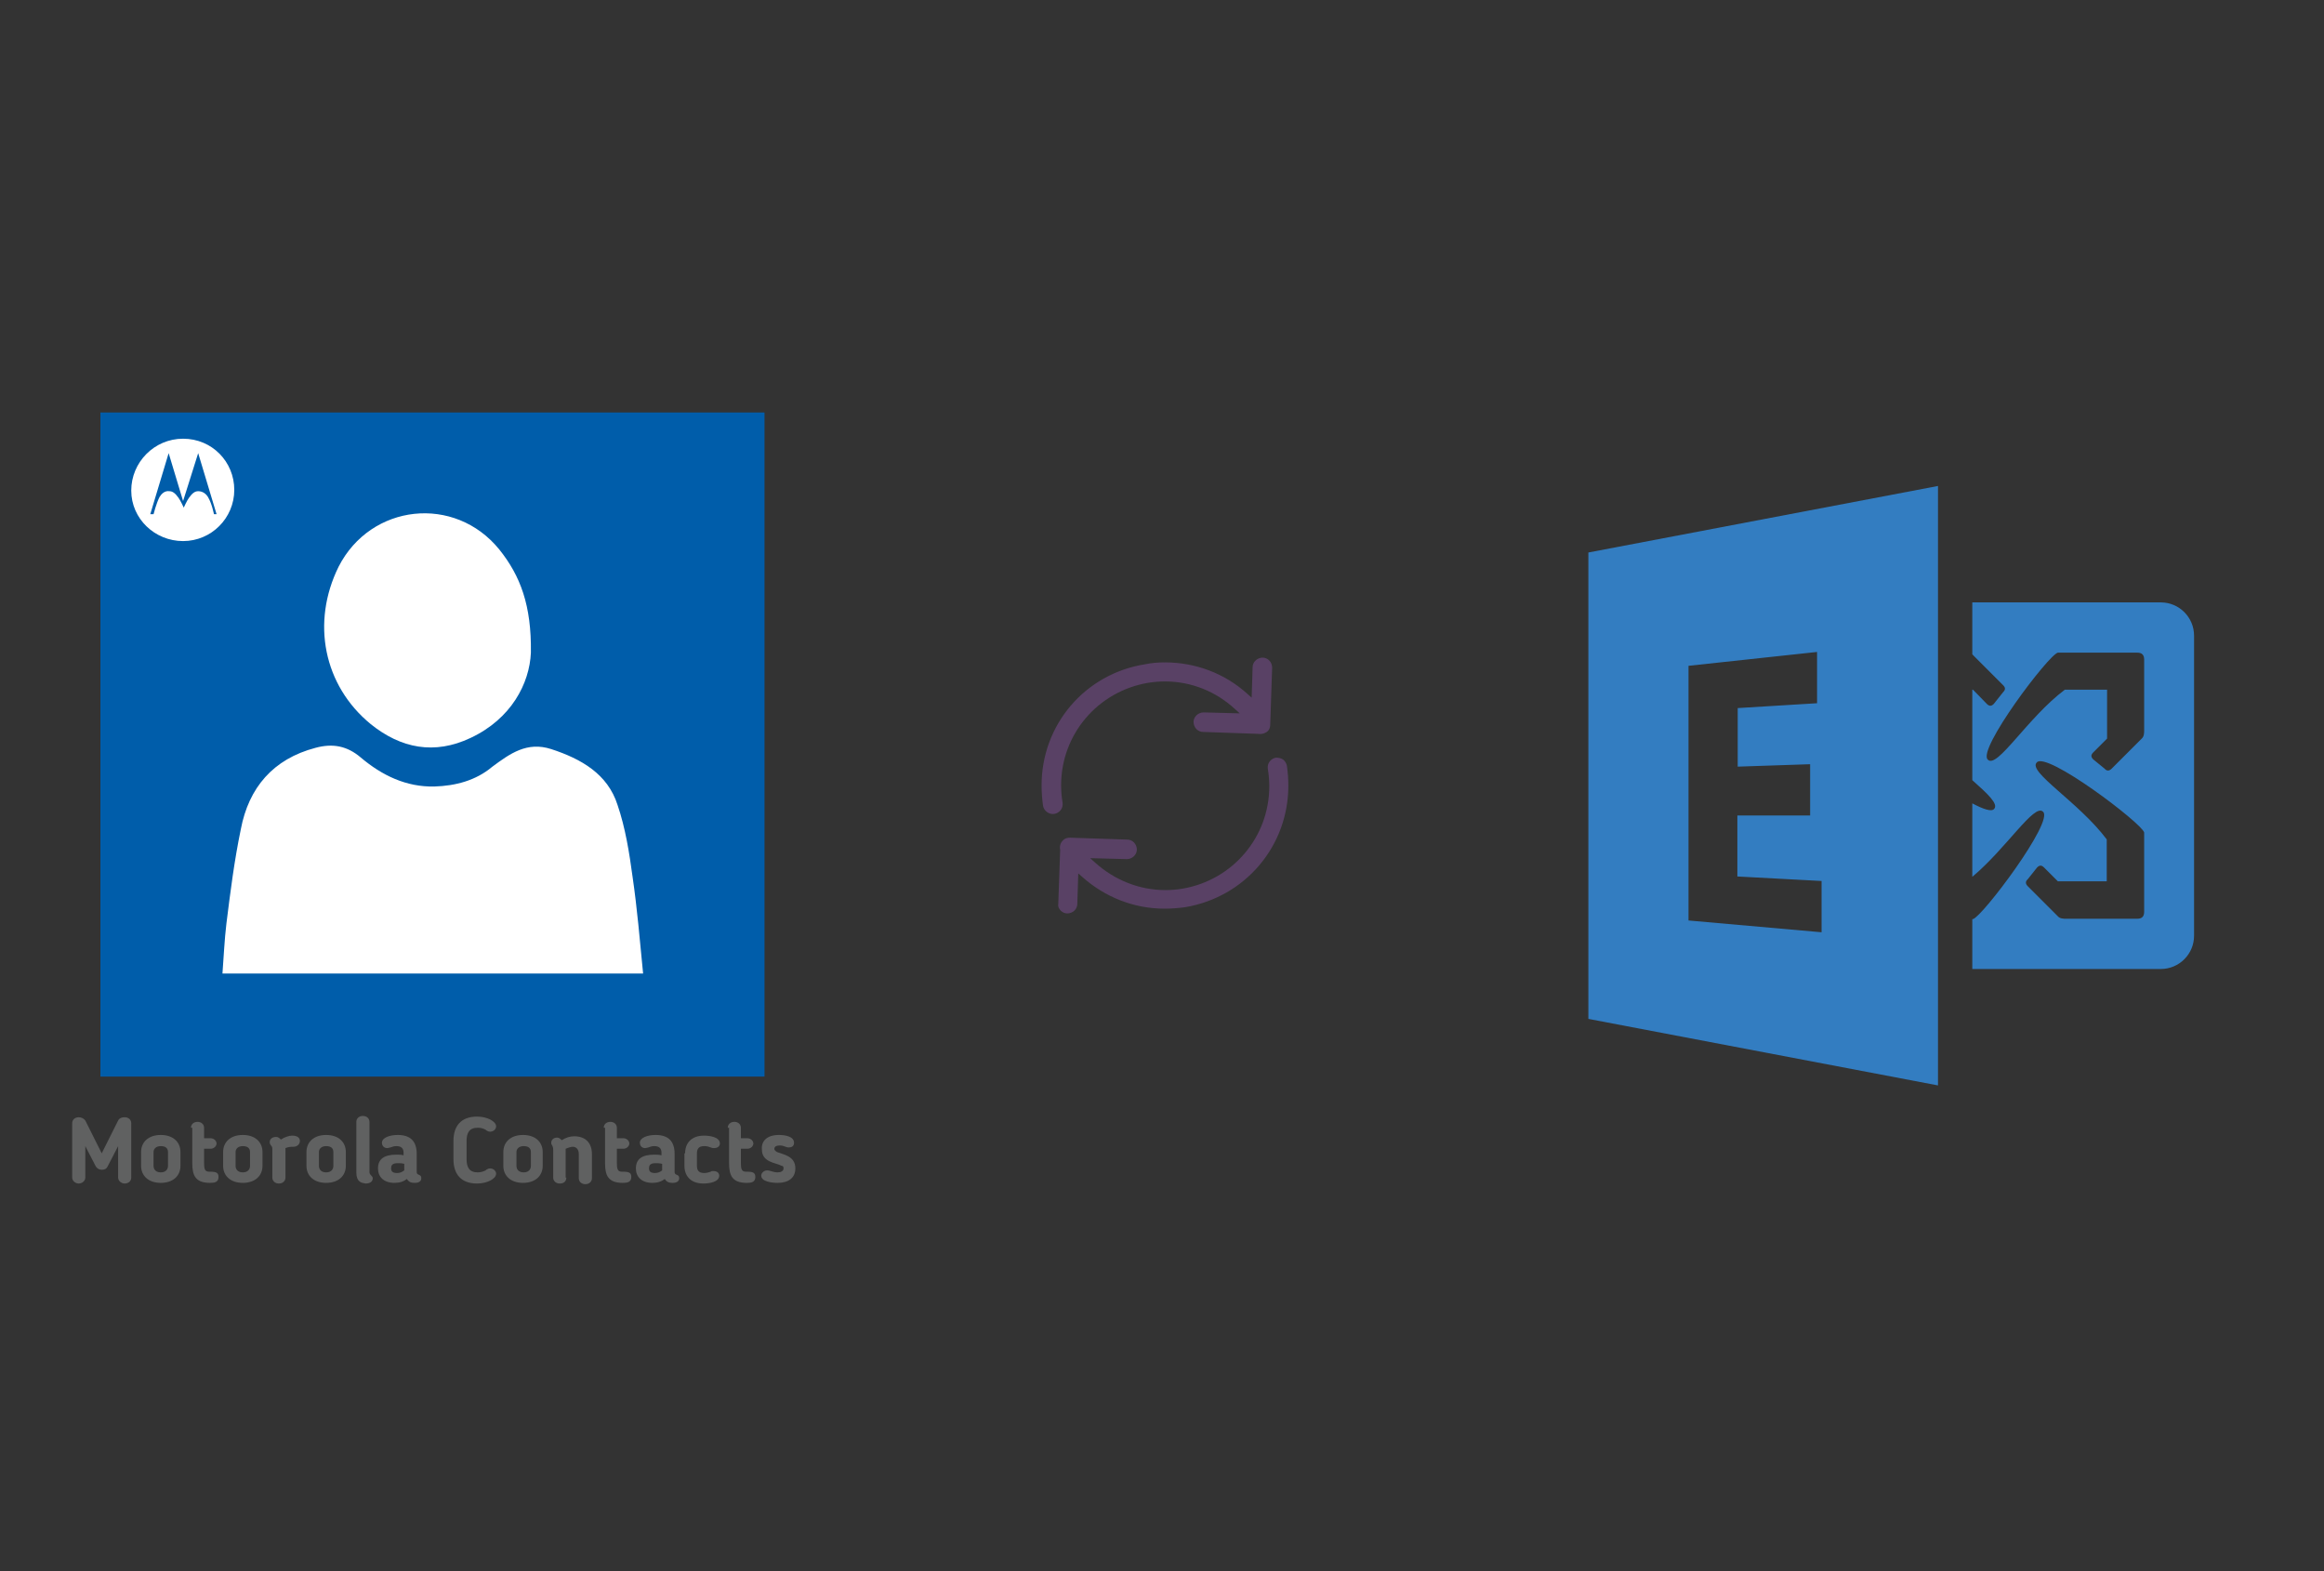 ﻿<?xml version="1.0" encoding="utf-8"?>
<!DOCTYPE svg PUBLIC "-//W3C//DTD SVG 1.1//EN" "http://www.w3.org/Graphics/SVG/1.1/DTD/svg11.dtd">
<svg x="0" y="0" width="392" height="265" xml="http://www.w3.org/XML/1998/namespace" xmlns="http://www.w3.org/2000/svg" xmlns:xlink="http://www.w3.org/1999/xlink" xmlns:xml="http://www.w3.org/XML/1998/namespace" version="1.1">
  <rect width="100%" height="100%" fill="#333333" stroke="none"/>
  <svg x="246" y="57" width="146" height="151" viewBox="0, 0, 249.8, 257.7" xml:space="preserve" id="Layer_1" enable-background="new 0 0 249.8 257.7" xmlns="http://www.w3.org/2000/svg" xmlns:xlink="http://www.w3.org/1999/xlink" xmlns:xml="http://www.w3.org/XML/1998/namespace" version="1.1">
    <path d="M37.5 61.6 L37.5 196.2 L138.4 215.4 L138.4 42.4 L37.5 61.6 z M104.8 171.2 L66.4 167.8 L66.4 94.3 L103.5 90.3 L103.5 105.1 L80.6 106.5 L80.6 123.4 L101.5 122.7 L101.5 137.5 L80.5 137.5 L80.5 155.1 L104.8 156.4 L104.8 171.2 z M202.7 76 L148.3 76 L148.3 91 C148.4 91.1 148.5 91.1 148.5 91.2 L157.2 99.9 C157.9 100.6 157.9 101.2 157.2 101.9 L154.5 105.3 C153.8 106 153.2 106 152.5 105.3 L148.5 101.2 L148.3 101.2 L148.3 127.3 C152.8 131.3 155.9 134.2 154.6 135.6 C153.9 136.5 151.5 135.7 148.3 134 L148.3 155.2 C158.2 146.9 166.2 133.9 168.7 136.4 C172 139.1 151.2 166.7 148.5 167.4 L148.3 167.4 L148.3 181.8 L202.7 181.8 C208 181.8 212.3 177.5 212.3 172.2 L212.3 85.6 C212.3 80.3 208 76 202.7 76 z M197.9 165.3 C197.9 166.7 197.2 167.3 195.9 167.3 L187.2 167.3 L175.4 167.3 C174.7 167.3 173.6 167.3 173 166.6 L164.3 157.9 C163.6 157.2 163.6 156.5 164.3 155.9 L167 152.5 C167.7 151.8 168.3 151.8 169 152.5 L173 156.5 L187.1 156.5 L187.1 144.4 C179 133.6 164.2 124.9 166.9 122.2 C169.6 118.8 197.2 139.7 197.9 142.4 L197.9 165.3 z M197.9 101.2 L197.9 112.9 C197.9 113.6 197.9 114.7 197.2 115.3 L188.5 124 C187.8 124.7 187.1 124.7 186.5 124 L183.2 121.3 C182.5 120.6 182.5 120 183.2 119.3 L187.2 115.3 L187.2 101.2 L175 101.2 C164.2 109.3 155.5 124.1 152.8 121.4 C149.5 118.7 170.3 91.1 173 90.5 L195.9 90.5 C197.3 90.5 197.9 91.2 197.9 92.5 L197.9 101.2 z" id="surface1_35_" style="fill:#337DC1;" />
  </svg>
  <svg x="146" y="82" width="101" height="101" viewBox="0, 0, 68, 125.7" xml:space="preserve" id="Layer_1#1" enable-background="new 0 0 68 125.7" xmlns="http://www.w3.org/2000/svg" xmlns:xlink="http://www.w3.org/1999/xlink" xmlns:xml="http://www.w3.org/XML/1998/namespace" version="1.1">
    <style type="text/css">
	.st0{fill-rule:evenodd;clip-rule:evenodd;}
	.st1{fill-rule:evenodd;clip-rule:evenodd;fill:#3FBDCF;}
	.st2{fill-rule:evenodd;clip-rule:evenodd;fill:#FFFFFF;}
	.st3{fill:#FFA000;}
	.st4{fill:#FFCA28;}
	.st5{fill:#F7F7F7;}
	.st6{fill:#594165;}
	.st7{fill:#FFFFFF;}
	.st8{opacity:0.9;fill:#FFFFFF;}
	.st9{fill:#4885ED;}
	.st10{fill:#F7F7F7;stroke:#594165;stroke-width:4;stroke-miterlimit:10;}
	.st11{fill:#E0412F;}
	.st12{fill-rule:evenodd;clip-rule:evenodd;fill:#606161;}
	.st13{fill:none;stroke:#58ABF4;stroke-width:0.25;stroke-miterlimit:10;}
	.st14{fill:#036EB1;}
	.st15{fill:#A4C639;}
	.st16{fill:none;stroke:#E0412F;stroke-miterlimit:10;}
	.st17{fill:#046DB2;}
	.st18{fill-rule:evenodd;clip-rule:evenodd;fill:#528FF5;}
	.st19{fill-rule:evenodd;clip-rule:evenodd;fill:#417BE6;}
	.st20{fill-rule:evenodd;clip-rule:evenodd;fill:#4881E8;}
	.st21{fill-rule:evenodd;clip-rule:evenodd;fill:#FBC013;}
	.st22{fill:#E5E5E5;}
	.st23{fill:#DF871E;}
	.st24{fill:#B6B6B6;}
	.st25{fill:#8C5BA4;}
	.st26{fill:#8DC652;}
	.st27{fill:#497FC1;}
	.st28{fill:#919191;}
	.st29{fill-rule:evenodd;clip-rule:evenodd;fill:#8E8E8E;}
	.st30{fill:#8E8E8E;}
	.st31{fill:#EB3D01;}
	.st32{fill:#F57F20;}
	.st33{fill:#ED7E01;}
	.st34{fill-rule:evenodd;clip-rule:evenodd;fill:#046DB2;}
	.st35{fill:#E0E2E2;}
	.st36{fill:#47D86F;}
	.st37{fill:#4FC9F8;}
	.st38{fill:#FF9327;}
	.st39{fill:#C9C8C4;}
	.st40{fill:#9A9A9A;}
	.st41{fill:#F2F2F2;}
	.st42{fill:#F14336;}
	.st43{fill:#D32E2A;}
	.st44{fill:#FBBB00;}
	.st45{fill:#518EF8;}
	.st46{fill:#28B446;}
	.st47{fill:#A3C53A;}
	.st48{fill:#D6D8D7;}
	.st49{fill:#3A5BBC;}
	.st50{fill:url(#SVGID_43_);}
	.st51{fill:url(#SVGID_44_);}
	.st52{fill:url(#SVGID_45_);}
	.st53{fill:url(#SVGID_46_);}
	.st54{fill:#FFE168;}
	.st55{fill:#006699;}
	.st56{fill:#F4AE01;}
	.st57{fill:#DD191F;}
	.st58{fill:#323232;}
	.st59{fill:#CDCCCA;}
	.st60{fill:#5199F0;}
	.st61{fill:#791BCC;}
	.st62{fill:#C71D2E;}
	.st63{fill:#32DAC4;}
	.st64{fill:#3C5A99;}
	.st65{fill:#FCB714;}
	.st66{fill:#F06415;}
	.st67{fill:#BDCF31;}
	.st68{fill:#00A1E0;}
	.st69{fill:#00A1E3;}
	.st70{fill:#7AAD3E;}
	.st71{fill:#A50034;}
	.st72{fill:#6B6B6B;}
	.st73{fill:#005DAA;}
	.st74{fill:#EB0028;}
	.st75{fill:#888B8D;}
	.st76{fill:#0C4DA2;}
	.st77{fill:#00BFFF;}
	.st78{fill-rule:evenodd;clip-rule:evenodd;fill:#E81123;}
	.st79{fill:#FF6700;}
	.st80{fill:#00BFFE;}
	.st81{fill:#C4C4C4;}
	.st82{fill:url(#SVGID_47_);}
	.st83{fill:url(#SVGID_48_);}
	.st84{fill:url(#SVGID_49_);}
	.st85{fill:url(#SVGID_50_);}
	.st86{fill:#E5E5E5;stroke:#8E8E8E;stroke-width:2;stroke-miterlimit:10;}
	.st87{fill-rule:evenodd;clip-rule:evenodd;fill:#594165;}
	.st88{fill-rule:evenodd;clip-rule:evenodd;fill:#D4D4D4;}
	.st89{fill-rule:evenodd;clip-rule:evenodd;fill:#3669D6;}
	.st90{fill-rule:evenodd;clip-rule:evenodd;fill:#3A81F4;}
	.st91{fill-rule:evenodd;clip-rule:evenodd;fill:#FAFAFA;}
	.st92{fill-rule:evenodd;clip-rule:evenodd;fill:#E0E0E0;}
	.st93{fill:url(#SVGID_59_);}
	.st94{opacity:0.2;fill:#56C7DA;enable-background:new    ;}
	.st95{fill:url(#SVGID_60_);}
	.st96{fill:url(#SVGID_61_);}
	.st97{fill:url(#SVGID_62_);}
	.st98{fill:url(#SVGID_63_);}
	.st99{fill:url(#SVGID_64_);}
	.st100{fill:#FCFCFC;enable-background:new    ;}
	.st101{enable-background:new    ;}
	.st102{fill:#5A5A5A;}
	.st103{fill:#D8D8D8;enable-background:new    ;}
	.st104{fill:#E9574E;}
	.st105{fill:none;stroke:#D8D8D8;stroke-width:0.75;stroke-miterlimit:10;enable-background:new    ;}
	.st106{fill:#E9574E;stroke:#E9574E;stroke-width:0.75;stroke-miterlimit:10;enable-background:new    ;}
	.st107{fill:#E0E0E0;}
	.st108{fill:#537ABD;}
	.st109{fill:#2EB672;}
	.st110{fill:#FED14B;}
	.st111{fill:#28CD7E;}
	.st112{fill:#CECECE;}
	.st113{fill-rule:evenodd;clip-rule:evenodd;fill:#FF9D17;}
</style>
    <g>
      <path d="M56.1 50 L56.1 50 L56.5 38.1 C56.5 37.6 56.3 37 55.9 36.6 C55.5 36.2 55 36 54.5 36 C53.4 36 52.4 36.9 52.4 38 L52.2 44.4 L51.4 43.7 C46.6 39.3 40.4 37 34 37 C34 37 34 37 34 37 C32.6 37 31.2 37.1 29.8 37.4 C17.2 39.4 8.1 50.1 8.1 62.8 C8.1 64.2 8.2 65.6 8.4 67.1 C8.6 68.2 9.7 69 10.8 68.8 C11.9 68.6 12.7 67.6 12.5 66.4 C12.3 65.2 12.2 64 12.2 62.8 C12.2 52.1 19.9 43.1 30.4 41.3 C31.6 41.1 32.8 41 34 41 C34 41 34 41 34 41 C39.5 41 44.7 43.1 48.7 46.8 L49.7 47.7 L42.1 47.5 C41 47.5 40 48.4 40 49.5 C40 50 40.2 50.6 40.6 51 C41 51.4 41.5 51.6 42 51.6 L53.5 52 C54.1 52.1 54.7 52 55.2 51.7 C55.8 51.4 56.1 50.8 56.1 50 z" class="st6" style="fill:#594165;" />
      <path d="M12.1 89.1 C12.5 89.5 13 89.7 13.5 89.7 C14 89.7 14.6 89.5 15 89.1 C15.4 88.7 15.6 88.2 15.6 87.7 L15.8 81.3 L16.6 82 C21.4 86.3 27.5 88.7 33.9 88.7 C35.3 88.7 36.7 88.6 38.2 88.4 C50.8 86.3 59.9 75.6 59.9 62.9 C59.9 61.5 59.8 60.1 59.6 58.7 C59.5 58.2 59.2 57.7 58.8 57.4 C58.4 57.1 57.8 57 57.3 57 C56.2 57.2 55.4 58.2 55.6 59.4 C55.8 60.6 55.9 61.8 55.9 63 C55.9 73.7 48.2 82.7 37.7 84.5 C36.5 84.7 35.3 84.8 34.1 84.8 C34.1 84.8 34.1 84.8 34.1 84.8 C28.6 84.8 23.4 82.7 19.3 79 L18.3 78.1 L26 78.3 C27.1 78.3 28.1 77.4 28.1 76.3 C28.1 75.8 27.9 75.2 27.5 74.8 C27.1 74.4 26.6 74.2 26.1 74.2 L14.1 73.8 L14.1 73.8 C14.1 73.8 14.1 73.8 14.1 73.8 C13.6 73.8 13.2 73.9 12.9 74.1 C12.2 74.6 11.8 75.4 12 76.3 L12 76.4 L11.6 87.8 C11.5 88.1 11.7 88.7 12.1 89.1 z" class="st6" style="fill:#594165;" />
    </g>
  </svg>
  <svg x="0" y="57" width="146" height="151" viewBox="0, 0, 131.9, 125.7" xml:space="preserve" id="Layer_1#2" enable-background="new 0 0 131.9 125.7" xmlns="http://www.w3.org/2000/svg" xmlns:xlink="http://www.w3.org/1999/xlink" xmlns:xml="http://www.w3.org/XML/1998/namespace" version="1.1">
    <g>
      <rect x="24.8" y="13.7" width="84.2" height="89.9" style="fill:white;" />
      <path d="M15.3 6 C15.3 39.7 15.3 73.5 15.3 107.2 C49 107.2 82.8 107.2 116.5 107.2 C116.5 73.5 116.5 39.7 116.5 6 C82.8 6 49.1 6 15.3 6 z M51.6 29.5 C56.5 19.9 69.3 18.5 76.1 26.9 C79.3 30.9 81 35.4 80.9 42.6 C80.7 47.3 77.9 52.7 71.7 55.6 C66.2 58.2 61.1 57.2 56.5 53.5 C49.3 47.6 47.4 38 51.6 29.5 z M33.9 91.5 C34.1 88.9 34.2 86.4 34.5 83.9 C35.1 79.1 35.7 74.3 36.7 69.5 C37.9 63.2 41.6 58.8 48.1 57.1 C50.7 56.4 52.9 56.8 55 58.6 C58.2 61.3 61.9 63.1 66.2 63 C69.4 62.9 72.5 62.1 75 60 C77.7 58 80.3 56.1 84 57.3 C88.6 58.8 92.6 61.1 94.1 65.8 C95.3 69.3 95.9 73.1 96.4 76.8 C97.1 81.6 97.5 86.4 98 91.5 C76.4 91.5 55.3 91.5 33.9 91.5 z" style="fill:#005DAA;" />
      <g>
        <path d="M20 122.6 C20 123.1 19.6 123.5 19 123.5 C18.5 123.5 18 123.1 18 122.6 L18 117.8 L16.4 120.9 C16.2 121.3 15.9 121.4 15.5 121.4 C15.1 121.4 14.8 121.2 14.6 120.9 L13 117.8 L13 122.6 C13 123.1 12.5 123.5 12 123.5 C11.5 123.5 11 123.1 11 122.6 L11 114.3 C11 113.8 11.4 113.4 12 113.4 C12.4 113.4 12.8 113.6 13 113.9 L15.5 118.9 L18 113.9 C18.2 113.5 18.6 113.4 19 113.4 C19.6 113.4 20 113.8 20 114.3 L20 122.6 z" style="fill:#606161;" />
        <path d="M21.5 120.8 L21.5 118.7 C21.5 117.2 22.6 116.1 24.5 116.1 C26.4 116.1 27.5 117.2 27.5 118.7 L27.5 120.8 C27.5 122.3 26.4 123.4 24.5 123.4 C22.6 123.4 21.5 122.3 21.5 120.8 z M25.6 120.8 L25.6 118.7 C25.6 118.1 25.2 117.8 24.5 117.8 C23.8 117.8 23.4 118.2 23.4 118.7 L23.4 120.8 C23.4 121.4 23.8 121.8 24.5 121.8 C25.2 121.8 25.6 121.4 25.6 120.8 z" style="fill:#606161;" />
        <path d="M29.1 115 C29.1 114.5 29.5 114.1 30.1 114.1 C30.7 114.1 31.1 114.5 31.1 115 L31.1 116.6 L32.1 116.6 C32.6 116.6 33 117 33 117.4 C33 117.8 32.6 118.2 32.1 118.2 L31.1 118.2 L31.1 120.3 C31.1 121.3 31.2 121.7 31.9 121.7 C32 121.7 32.1 121.7 32.1 121.7 C33 121.7 33.3 121.9 33.3 122.5 C33.3 123.3 32.7 123.4 32 123.4 C29.8 123.4 29.3 122.3 29.3 120.4 L29.3 115 z" style="fill:#606161;" />
        <path d="M34 120.8 L34 118.7 C34 117.2 35.1 116.1 37 116.1 C38.9 116.1 40 117.2 40 118.7 L40 120.8 C40 122.3 38.9 123.4 37 123.4 C35.1 123.4 34 122.3 34 120.8 z M38.1 120.8 L38.1 118.7 C38.1 118.1 37.7 117.8 37 117.8 C36.3 117.8 35.9 118.2 35.9 118.7 L35.9 120.8 C35.9 121.4 36.3 121.8 37 121.8 C37.7 121.8 38.1 121.4 38.1 120.8 z" style="fill:#606161;" />
        <path d="M43.5 118.1 C43.5 118.2 43.5 118.3 43.5 118.4 L43.5 122.6 C43.5 123.1 43.1 123.5 42.5 123.5 C41.9 123.5 41.5 123.1 41.5 122.6 L41.5 118.4 C41.5 118.1 41.5 117.9 41.3 117.7 C41.2 117.6 41.1 117.4 41.1 117.2 C41.1 116.7 41.5 116.4 42.1 116.4 C42.4 116.4 42.6 116.6 42.8 116.8 C43.4 116.4 44.1 116.2 44.5 116.2 C45.4 116.2 45.7 116.6 45.7 117 C45.7 117.5 45.3 117.9 44.7 117.9 C44.3 117.9 44 117.9 43.5 118.1 z" style="fill:#606161;" />
        <path d="M46.7 120.8 L46.7 118.7 C46.7 117.2 47.8 116.1 49.7 116.1 C51.6 116.1 52.7 117.2 52.7 118.7 L52.7 120.8 C52.7 122.3 51.6 123.4 49.7 123.4 C47.8 123.4 46.7 122.3 46.7 120.8 z M50.8 120.8 L50.8 118.7 C50.8 118.1 50.4 117.8 49.7 117.8 C49 117.8 48.6 118.2 48.6 118.7 L48.6 120.8 C48.6 121.4 49 121.8 49.7 121.8 C50.4 121.8 50.8 121.4 50.8 120.8 z" style="fill:#606161;" />
        <path d="M54.3 121.8 L54.3 114.1 C54.3 113.6 54.7 113.2 55.3 113.2 C55.9 113.2 56.3 113.6 56.3 114.1 L56.3 121.6 C56.3 121.9 56.3 122 56.5 122.2 C56.6 122.4 56.8 122.4 56.8 122.7 C56.8 123.2 56.4 123.5 55.7 123.5 C55.1 123.4 54.3 123.3 54.3 121.8 z" style="fill:#606161;" />
        <path d="M63.5 121.7 C63.5 122.1 63.7 122.1 63.9 122.2 C64.1 122.3 64.2 122.4 64.2 122.7 C64.2 123.1 63.9 123.4 63.2 123.4 C62.7 123.4 62.3 123.3 62 122.8 C61.5 123.2 60.9 123.4 60.1 123.4 C58.5 123.4 57.6 122.5 57.6 121.2 L57.6 121.2 C57.6 119.8 58.5 119.1 60.4 119.1 C60.8 119.1 61.1 119.1 61.5 119.2 L61.5 118.8 C61.5 118.1 61.1 117.8 60.4 117.8 C60 117.8 59.8 117.9 59.5 118 C59.4 118 59.2 118.1 59 118.1 C58.4 118.1 58.2 117.6 58.2 117.3 C58.2 116.5 59.4 116.1 60.6 116.1 C62.6 116.1 63.5 117.1 63.5 119 L63.5 121.7 z M59.6 121.2 L59.6 121.2 C59.6 121.7 59.9 121.9 60.5 121.9 C60.9 121.9 61.2 121.8 61.6 121.5 L61.6 120.5 C61.2 120.4 60.9 120.4 60.6 120.4 C59.7 120.4 59.6 120.8 59.6 121.2 z" style="fill:#606161;" />
        <path d="M71.1 119.8 C71.1 121 71.5 121.8 72.8 121.8 C73.2 121.8 73.6 121.7 74 121.5 L74.1 121.4 C74.3 121.3 74.4 121.2 74.7 121.2 C75.2 121.2 75.6 121.6 75.6 122 C75.6 122.8 74.2 123.5 72.7 123.5 C70.2 123.5 69.1 122 69.1 119.8 L69.1 117 C69.1 114.8 70.2 113.3 72.7 113.3 C74.2 113.3 75.6 114 75.6 114.8 C75.6 115.2 75.2 115.6 74.7 115.6 C74.4 115.6 74.3 115.5 74.1 115.4 L74 115.3 C73.6 115.1 73.3 115 72.8 115 C71.5 115 71.1 115.8 71.1 117 L71.1 119.8 z" style="fill:#606161;" />
        <path d="M76.7 120.8 L76.7 118.7 C76.7 117.2 77.8 116.1 79.7 116.1 C81.6 116.1 82.7 117.2 82.7 118.7 L82.7 120.8 C82.7 122.3 81.6 123.4 79.7 123.4 C77.8 123.4 76.7 122.3 76.7 120.8 z M80.9 120.8 L80.9 118.7 C80.9 118.1 80.5 117.8 79.8 117.8 C79.1 117.8 78.7 118.2 78.7 118.7 L78.7 120.8 C78.7 121.4 79.1 121.8 79.8 121.8 C80.5 121.8 80.9 121.4 80.9 120.8 z" style="fill:#606161;" />
        <path d="M86.3 122.6 C86.3 123.1 86 123.5 85.3 123.5 C84.7 123.5 84.3 123.1 84.3 122.6 L84.3 118.4 C84.3 117.9 84.2 117.9 84.2 117.8 C84 117.5 84 117.4 84 117.3 C84 116.8 84.4 116.5 84.9 116.5 C85.2 116.5 85.4 116.7 85.6 116.9 C86.2 116.5 86.9 116.3 87.5 116.3 C89.3 116.3 90.2 117.4 90.2 119 L90.2 122.7 C90.2 123.2 89.8 123.6 89.2 123.6 C88.6 123.6 88.2 123.2 88.2 122.7 L88.2 119 C88.2 118.3 87.8 117.9 87.3 117.9 C87 117.9 86.7 118 86.2 118.2 C86.2 118.3 86.2 118.4 86.2 118.5 L86.2 122.6 z" style="fill:#606161;" />
        <path d="M92 115 C92 114.5 92.4 114.1 93 114.1 C93.6 114.1 94 114.5 94 115 L94 116.6 L95 116.6 C95.5 116.6 95.9 117 95.9 117.4 C95.9 117.8 95.5 118.2 95 118.2 L94 118.2 L94 120.3 C94 121.3 94.1 121.7 94.8 121.7 C94.9 121.7 95 121.7 95 121.7 C95.9 121.7 96.2 121.9 96.2 122.5 C96.2 123.3 95.6 123.4 94.9 123.4 C92.7 123.4 92.2 122.3 92.2 120.4 L92.2 115 z" style="fill:#606161;" />
        <path d="M102.8 121.7 C102.8 122.1 103 122.1 103.2 122.2 C103.4 122.3 103.5 122.4 103.5 122.7 C103.5 123.1 103.2 123.4 102.5 123.4 C102 123.4 101.6 123.3 101.3 122.8 C100.8 123.2 100.2 123.4 99.4 123.4 C97.8 123.4 96.9 122.5 96.9 121.2 L96.9 121.2 C96.9 119.8 97.8 119.1 99.7 119.1 C100.1 119.1 100.4 119.1 100.8 119.2 L100.8 118.8 C100.8 118.1 100.4 117.8 99.7 117.8 C99.3 117.8 99.1 117.9 98.8 118 C98.7 118 98.5 118.1 98.3 118.1 C97.7 118.1 97.5 117.6 97.5 117.3 C97.5 116.5 98.7 116.1 99.9 116.1 C101.9 116.1 102.8 117.1 102.8 119 L102.8 121.7 z M98.9 121.2 L98.9 121.2 C98.9 121.7 99.2 121.9 99.8 121.9 C100.2 121.9 100.5 121.8 100.9 121.5 L100.9 120.5 C100.5 120.4 100.2 120.4 99.9 120.4 C99 120.4 98.9 120.8 98.9 121.2 z" style="fill:#606161;" />
        <path d="M104.4 118.9 C104.4 117.4 105.3 116.2 107.3 116.2 C108.1 116.2 109.7 116.4 109.7 117.4 C109.7 117.7 109.5 118.1 108.8 118.1 C108.7 118.1 108.5 118.1 108.3 118 C108 117.9 107.8 117.8 107.3 117.8 C106.5 117.8 106.2 118.2 106.2 118.9 L106.2 120.8 C106.2 121.5 106.5 121.9 107.3 121.9 C107.7 121.9 108 121.8 108.3 121.7 C108.4 121.6 108.5 121.6 108.7 121.6 C109.4 121.6 109.6 122 109.6 122.3 C109.6 123.3 108 123.5 107.2 123.5 C105.2 123.5 104.3 122.3 104.3 120.8 L104.3 118.9 z" style="fill:#606161;" />
        <path d="M110.9 115 C110.9 114.5 111.3 114.1 111.9 114.1 C112.5 114.1 112.9 114.5 112.9 115 L112.9 116.6 L113.9 116.6 C114.4 116.6 114.8 117 114.8 117.4 C114.8 117.8 114.4 118.2 113.9 118.2 L112.9 118.2 L112.9 120.3 C112.9 121.3 113 121.7 113.7 121.7 C113.8 121.7 113.9 121.7 113.9 121.7 C114.8 121.7 115.1 121.9 115.1 122.5 C115.1 123.3 114.5 123.4 113.8 123.4 C111.6 123.4 111.1 122.3 111.1 120.4 L111.1 115 z" style="fill:#606161;" />
        <path d="M118.7 116.1 C119.6 116.1 121 116.3 121 117.3 C121 117.9 120.5 118 120.2 118 C119.7 118 119.5 117.7 118.8 117.7 C118.3 117.7 118 117.9 118 118.2 C118 118.4 118.1 118.5 118.4 118.7 C119.4 119.1 121.2 119.3 121.2 121.2 C121.2 122.6 120.2 123.4 118.5 123.4 C117.6 123.4 116 123.2 116 122.3 C116 121.9 116.4 121.5 116.9 121.5 C117.4 121.5 117.8 121.8 118.5 121.8 C119 121.8 119.4 121.6 119.4 121.2 C119.4 120.9 119.3 120.8 119.1 120.8 C118.2 120.3 116.1 120.3 116.1 118.3 C116 117 116.9 116.1 118.7 116.1 z" style="fill:#606161;" />
      </g>
      <g>
        <path d="M27.9 10 C32.3 10 35.7 13.5 35.7 17.8 C35.7 22.1 32.2 25.6 27.9 25.6 C23.6 25.6 20 22.2 20 17.9 C20 13.6 23.5 10 27.9 10 M27.9 19.5 L25.7 12.2 L22.9 21.5 L23.4 21.5 C23.4 21.5 23.8 19.9 24.3 18.9 C24.6 18.4 25.1 17.9 25.8 18 C26.3 18 26.7 18.3 27.2 19 C27.5 19.4 28 20.5 28 20.5 C28 20.5 28.5 19.4 28.8 19 C29.3 18.3 29.7 18 30.2 18 C30.9 18 31.4 18.4 31.7 18.9 C32.3 19.9 32.6 21.5 32.6 21.5 L33 21.5 L30.2 12.2 L27.9 19.5 L27.9 19.5 C27.9 19.5 27.9 19.5 27.9 19.5 z" id="path7_6_" style="fill:white;" />
      </g>
    </g>
  </svg>
</svg>